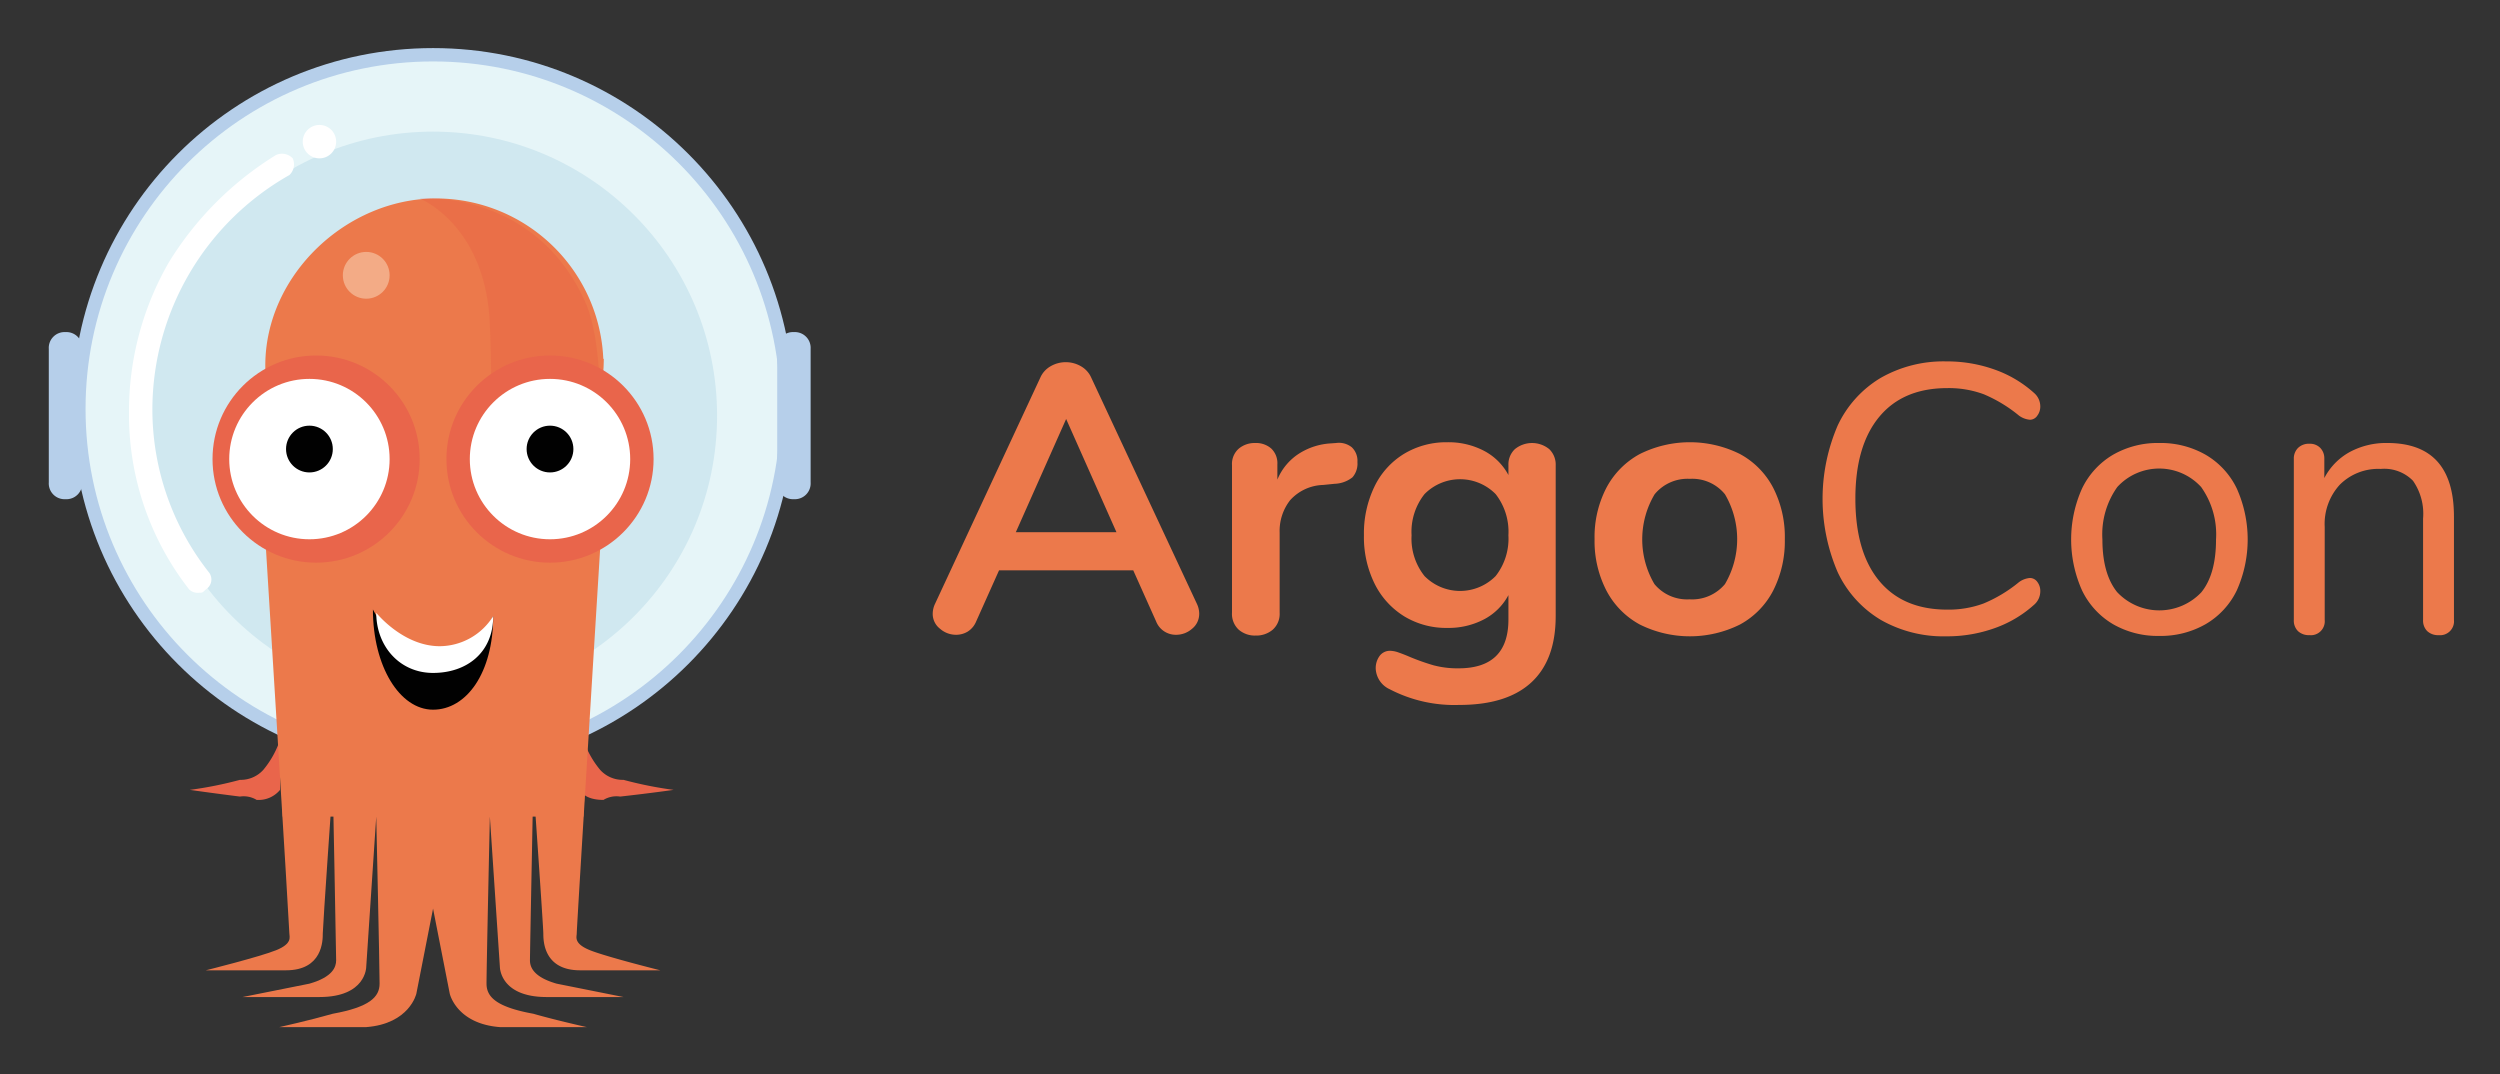 <svg xmlns="http://www.w3.org/2000/svg" role="img" viewBox="-5.66 65.34 307.32 132.07"><rect x="-5.66" y="65.34" width="307.32" height="132.07" fill="#333333" stroke="none"/><title>ArgoCon-2022-graphics_color-logo-1.svg</title><defs><clipPath id="clip-path"><path d="M68.523 109.451l-2.465 56.273H29.091l-2.054-56.273" class="cls-1"/></clipPath><style>.cls-1{fill:#ec794b}.cls-2{fill:#e9654b}.cls-3{fill:#b6cfea}.cls-11{fill:#010101}.cls-12{fill:#fff}</style></defs><path d="M141.756 140.795a2.329 2.329 0 0 1-.867 1.828 2.955 2.955 0 0 1-1.992.75 2.595 2.595 0 0 1-2.437-1.641l-2.812-6.28h-16.498l-2.812 6.28a2.659 2.659 0 0 1-1.031 1.242 2.751 2.751 0 0 1-1.453.399 2.981 2.981 0 0 1-1.968-.75 2.304 2.304 0 0 1-.89-1.828 2.89 2.89 0 0 1 .281-1.219l12.936-27.793a3.023 3.023 0 0 1 1.289-1.429 3.728 3.728 0 0 1 3.703 0 3.024 3.024 0 0 1 1.289 1.429l12.983 27.793a2.89 2.89 0 0 1 .281 1.219zm-22.544-10.03h12.374l-6.187-13.92zm41.291-10.452a2.288 2.288 0 0 1 .703 1.828 2.554 2.554 0 0 1-.61 1.875 3.737 3.737 0 0 1-2.203.797l-1.406.141a5.697 5.697 0 0 0-4.054 1.875 6.128 6.128 0 0 0-1.289 3.984v9.842a2.601 2.601 0 0 1-.843 2.086 3.119 3.119 0 0 1-2.109.727 3.029 3.029 0 0 1-2.085-.727 2.637 2.637 0 0 1-.82-2.086v-18.138a2.508 2.508 0 0 1 .82-2.015 3.021 3.021 0 0 1 2.039-.703 2.822 2.822 0 0 1 1.968.679 2.493 2.493 0 0 1 .75 1.945v1.875a6.932 6.932 0 0 1 2.648-3.187 8.116 8.116 0 0 1 3.913-1.266l.656-.047a2.525 2.525 0 0 1 1.921.516zm24.278.234a2.636 2.636 0 0 1 .797 2.016v18.513q0 5.389-2.999 8.155-3 2.765-8.858 2.765a17.225 17.225 0 0 1-8.53-1.921 2.94 2.94 0 0 1-1.734-2.484 2.535 2.535 0 0 1 .492-1.641 1.577 1.577 0 0 1 1.289-.609 3.256 3.256 0 0 1 1.031.211q.609.211 1.266.492a26.964 26.964 0 0 0 3.023 1.078 11.403 11.403 0 0 0 3.07.375q6.139 0 6.14-5.999v-3a7.155 7.155 0 0 1-2.999 2.976 9.38 9.38 0 0 1-4.5 1.054 9.928 9.928 0 0 1-5.319-1.429 9.817 9.817 0 0 1-3.633-4.007 12.94 12.94 0 0 1-1.312-5.952 13.281 13.281 0 0 1 1.289-5.976 9.581 9.581 0 0 1 3.632-4.03 10.053 10.053 0 0 1 5.343-1.429 9.38 9.38 0 0 1 4.5 1.054 7.16 7.16 0 0 1 2.999 2.976v-1.218a2.577 2.577 0 0 1 .797-1.968 3.341 3.341 0 0 1 4.218 0zm-6.585 15.608a7.447 7.447 0 0 0 1.57-5.015 7.524 7.524 0 0 0-1.57-5.062 6.139 6.139 0 0 0-8.741 0 7.447 7.447 0 0 0-1.593 5.062 7.372 7.372 0 0 0 1.593 5.015 6.139 6.139 0 0 0 8.741 0zm17.716 5.952a10.044 10.044 0 0 1-4.101-4.171 13.22 13.22 0 0 1-1.453-6.328 13.086 13.086 0 0 1 1.453-6.304 10.086 10.086 0 0 1 4.101-4.148 13.8 13.8 0 0 1 12.326 0 9.95 9.95 0 0 1 4.078 4.148 13.268 13.268 0 0 1 1.429 6.304 13.405 13.405 0 0 1-1.429 6.328 9.911 9.911 0 0 1-4.078 4.171 13.798 13.798 0 0 1-12.326 0zm10.475-4.968a10.904 10.904 0 0 0 0-11.038 5.172 5.172 0 0 0-4.312-1.898 5.237 5.237 0 0 0-4.335 1.898 10.831 10.831 0 0 0-.024 11.038 5.198 5.198 0 0 0 4.312 1.875 5.253 5.253 0 0 0 4.359-1.875zm19.122 4.382a13.459 13.459 0 0 1-5.273-5.859 22.797 22.797 0 0 1 0-17.998 13.463 13.463 0 0 1 5.273-5.858 15.546 15.546 0 0 1 8.109-2.039 17.325 17.325 0 0 1 5.929 1.008 14.422 14.422 0 0 1 4.851 2.883 2.185 2.185 0 0 1 .75 1.641 1.842 1.842 0 0 1-.375 1.148 1.098 1.098 0 0 1-.89.492 2.644 2.644 0 0 1-1.359-.515 17.517 17.517 0 0 0-4.335-2.624 12.397 12.397 0 0 0-4.476-.75q-5.438 0-8.366 3.538-2.93 3.54-2.929 10.054 0 6.562 2.929 10.1 2.929 3.539 8.366 3.538a12.433 12.433 0 0 0 4.452-.75 17.278 17.278 0 0 0 4.359-2.625 2.652 2.652 0 0 1 1.359-.515 1.115 1.115 0 0 1 .89.469 1.818 1.818 0 0 1 .375 1.172 2.183 2.183 0 0 1-.75 1.64 14.396 14.396 0 0 1-4.851 2.883 17.318 17.318 0 0 1-5.929 1.008 15.549 15.549 0 0 1-8.109-2.039zm28.566.539a9.677 9.677 0 0 1-3.797-4.148 15.323 15.323 0 0 1 0-12.514 9.685 9.685 0 0 1 3.797-4.148 10.993 10.993 0 0 1 5.694-1.453 11.121 11.121 0 0 1 5.718 1.453 9.644 9.644 0 0 1 3.82 4.148 15.323 15.323 0 0 1 0 12.514 9.636 9.636 0 0 1-3.82 4.148 11.113 11.113 0 0 1-5.718 1.453 10.985 10.985 0 0 1-5.694-1.453zm10.873-3.914q1.804-2.225 1.804-6.491a10.05 10.05 0 0 0-1.828-6.445 6.983 6.983 0 0 0-10.311 0 10.051 10.051 0 0 0-1.828 6.445q0 4.218 1.805 6.468a7.112 7.112 0 0 0 10.358.023zM296 128.843v12.701a1.71 1.71 0 0 1-1.875 1.875 1.952 1.952 0 0 1-1.406-.492 1.818 1.818 0 0 1-.515-1.383v-12.467a7.078 7.078 0 0 0-1.242-4.64 4.941 4.941 0 0 0-3.961-1.453 6.687 6.687 0 0 0-5.015 1.921 7.131 7.131 0 0 0-1.875 5.202v11.436a1.71 1.71 0 0 1-1.875 1.875 1.952 1.952 0 0 1-1.406-.492 1.818 1.818 0 0 1-.515-1.383v-19.778a1.836 1.836 0 0 1 .515-1.359 1.899 1.899 0 0 1 1.406-.516 1.759 1.759 0 0 1 1.336.516 1.824 1.824 0 0 1 .492 1.312v2.39a7.685 7.685 0 0 1 3.14-3.211 9.424 9.424 0 0 1 4.593-1.101q8.201 0 8.202 9.045z" class="cls-1"/><path d="M28.765 156.277a11.459 11.459 0 0 1-2.054 3.697 3.729 3.729 0 0 1-2.875 1.232 47.618 47.618 0 0 1-6.161 1.232s2.875.411 6.161.822a3.078 3.078 0 0 1 2.054.411 3.431 3.431 0 0 0 2.875-1.232zm37.293 0a11.459 11.459 0 0 0 2.054 3.697 3.729 3.729 0 0 0 2.875 1.232 47.618 47.618 0 0 0 6.161 1.232s-2.875.411-6.572.822a3.078 3.078 0 0 0-2.054.411c-2.465 0-2.875-1.232-2.875-1.232z" class="cls-2"/><circle cx="47.575" cy="115.612" r="44.361" class="cls-3"/><circle cx="47.575" cy="115.612" r="42.718" fill="#e6f5f8"/><circle cx="47.575" cy="116.434" r="34.914" fill="#d0e8f0"/><g id="Body"><path d="M27.037 132.864s2.875 46.415 2.875 47.236c0 .411.411 1.232-1.643 2.054s-8.626 2.464-8.626 2.464h9.858c4.518 0 4.518-3.697 4.518-4.518s1.232-18.484 1.232-18.484.411 20.948.411 21.77-.411 2.054-3.286 2.875c-2.054.411-8.215 1.643-8.215 1.643H33.609c5.75 0 5.75-3.697 5.75-3.697l1.232-18.484s.411 18.484.411 20.537c0 1.643-1.232 2.875-5.75 3.697-2.875.822-6.572 1.643-6.572 1.643h10.68c5.34-.411 6.161-4.107 6.161-4.107l9.036-46.004z" class="cls-1"/><path d="M68.112 132.864s-2.875 46.415-2.875 47.236c0 .411-.411 1.232 1.643 2.054s8.626 2.464 8.626 2.464h-9.858c-4.518 0-4.518-3.697-4.518-4.518S59.897 161.616 59.897 161.616s-.411 20.948-.411 21.77.411 2.054 3.286 2.875c2.054.411 8.215 1.643 8.215 1.643H61.54c-5.75 0-5.75-3.697-5.75-3.697l-1.232-18.484s-.411 18.484-.411 20.537c0 1.643 1.232 2.875 5.75 3.697 2.875.822 6.572 1.643 6.572 1.643H55.789c-5.34-.411-6.161-4.107-6.161-4.107l-9.036-46.004zm.411-22.591a20.597 20.597 0 0 1-20.537 20.537c-11.09 0-21.033-9.447-21.033-20.537S36.895 89.735 47.985 89.735a20.597 20.597 0 0 1 20.537 20.537z" class="cls-1"/><path d="M68.523 109.451l-2.465 56.273H29.091l-2.054-56.273" class="cls-1"/><g clip-path="url(#clip-path)"><circle cx="48.233" cy="121.363" r="36.557" class="cls-1"/></g><path fill="#e34e3b" d="M67.29 132.864s2.464-21.77-.822-29.985c-6.161-14.376-20.537-13.144-20.537-13.144s8.215 3.286 8.626 15.608c.411 8.626 0 21.359 0 21.359z" opacity=".22"/></g><g id="Face"><circle cx="39.36" cy="99.183" r="2.875" fill="#fbdfc3" opacity=".5"/><path d="M54.968 141.079c0 6.983-3.286 11.501-7.393 11.501s-7.394-5.34-7.394-12.322c0 0 3.286 6.572 7.804 6.572s6.983-5.75 6.983-5.75z" class="cls-11"/><path d="M54.968 141.079c0 4.518-3.286 6.983-7.393 6.983s-6.983-3.286-6.983-7.393c0 0 3.286 4.107 7.804 4.107a7.8 7.8 0 0 0 6.572-3.697z" class="cls-12"/><circle cx="61.951" cy="121.774" r="12.733" class="cls-2"/><circle cx="33.198" cy="121.774" r="12.733" class="cls-2"/><circle cx="61.951" cy="121.774" r="9.858" class="cls-12"/><circle cx="32.377" cy="121.774" r="9.858" class="cls-12"/><circle cx="32.377" cy="120.541" r="2.875" class="cls-11"/><circle cx="61.951" cy="120.541" r="2.875" class="cls-11"/></g><path d="M2.392 126.703A1.94 1.94 0 0 1 .338 124.649v-16.43a1.94 1.94 0 0 1 2.054-2.054 1.94 1.94 0 0 1 2.054 2.054v16.43a1.94 1.94 0 0 1-2.054 2.054zm89.543 0a1.94 1.94 0 0 1-2.054-2.054v-16.43a1.94 1.94 0 0 1 2.054-2.054 1.94 1.94 0 0 1 2.054 2.054v16.43a1.94 1.94 0 0 1-2.054 2.054z" class="cls-3"/><circle cx="33.609" cy="82.753" r="2.054" class="cls-12"/><path d="M18.822 138.204a1.509 1.509 0 0 1-1.232-.411 34.887 34.887 0 0 1-7.393-21.77 36.652 36.652 0 0 1 4.929-18.484 40.2 40.2 0 0 1 13.144-13.144 1.806 1.806 0 0 1 2.054.411 1.806 1.806 0 0 1-.411 2.054 33.152 33.152 0 0 0-16.841 28.752 32.371 32.371 0 0 0 6.983 20.127 1.43 1.43 0 0 1-.411 2.054c-.411.411-.411.411-.822.411z" class="cls-12"/></svg>